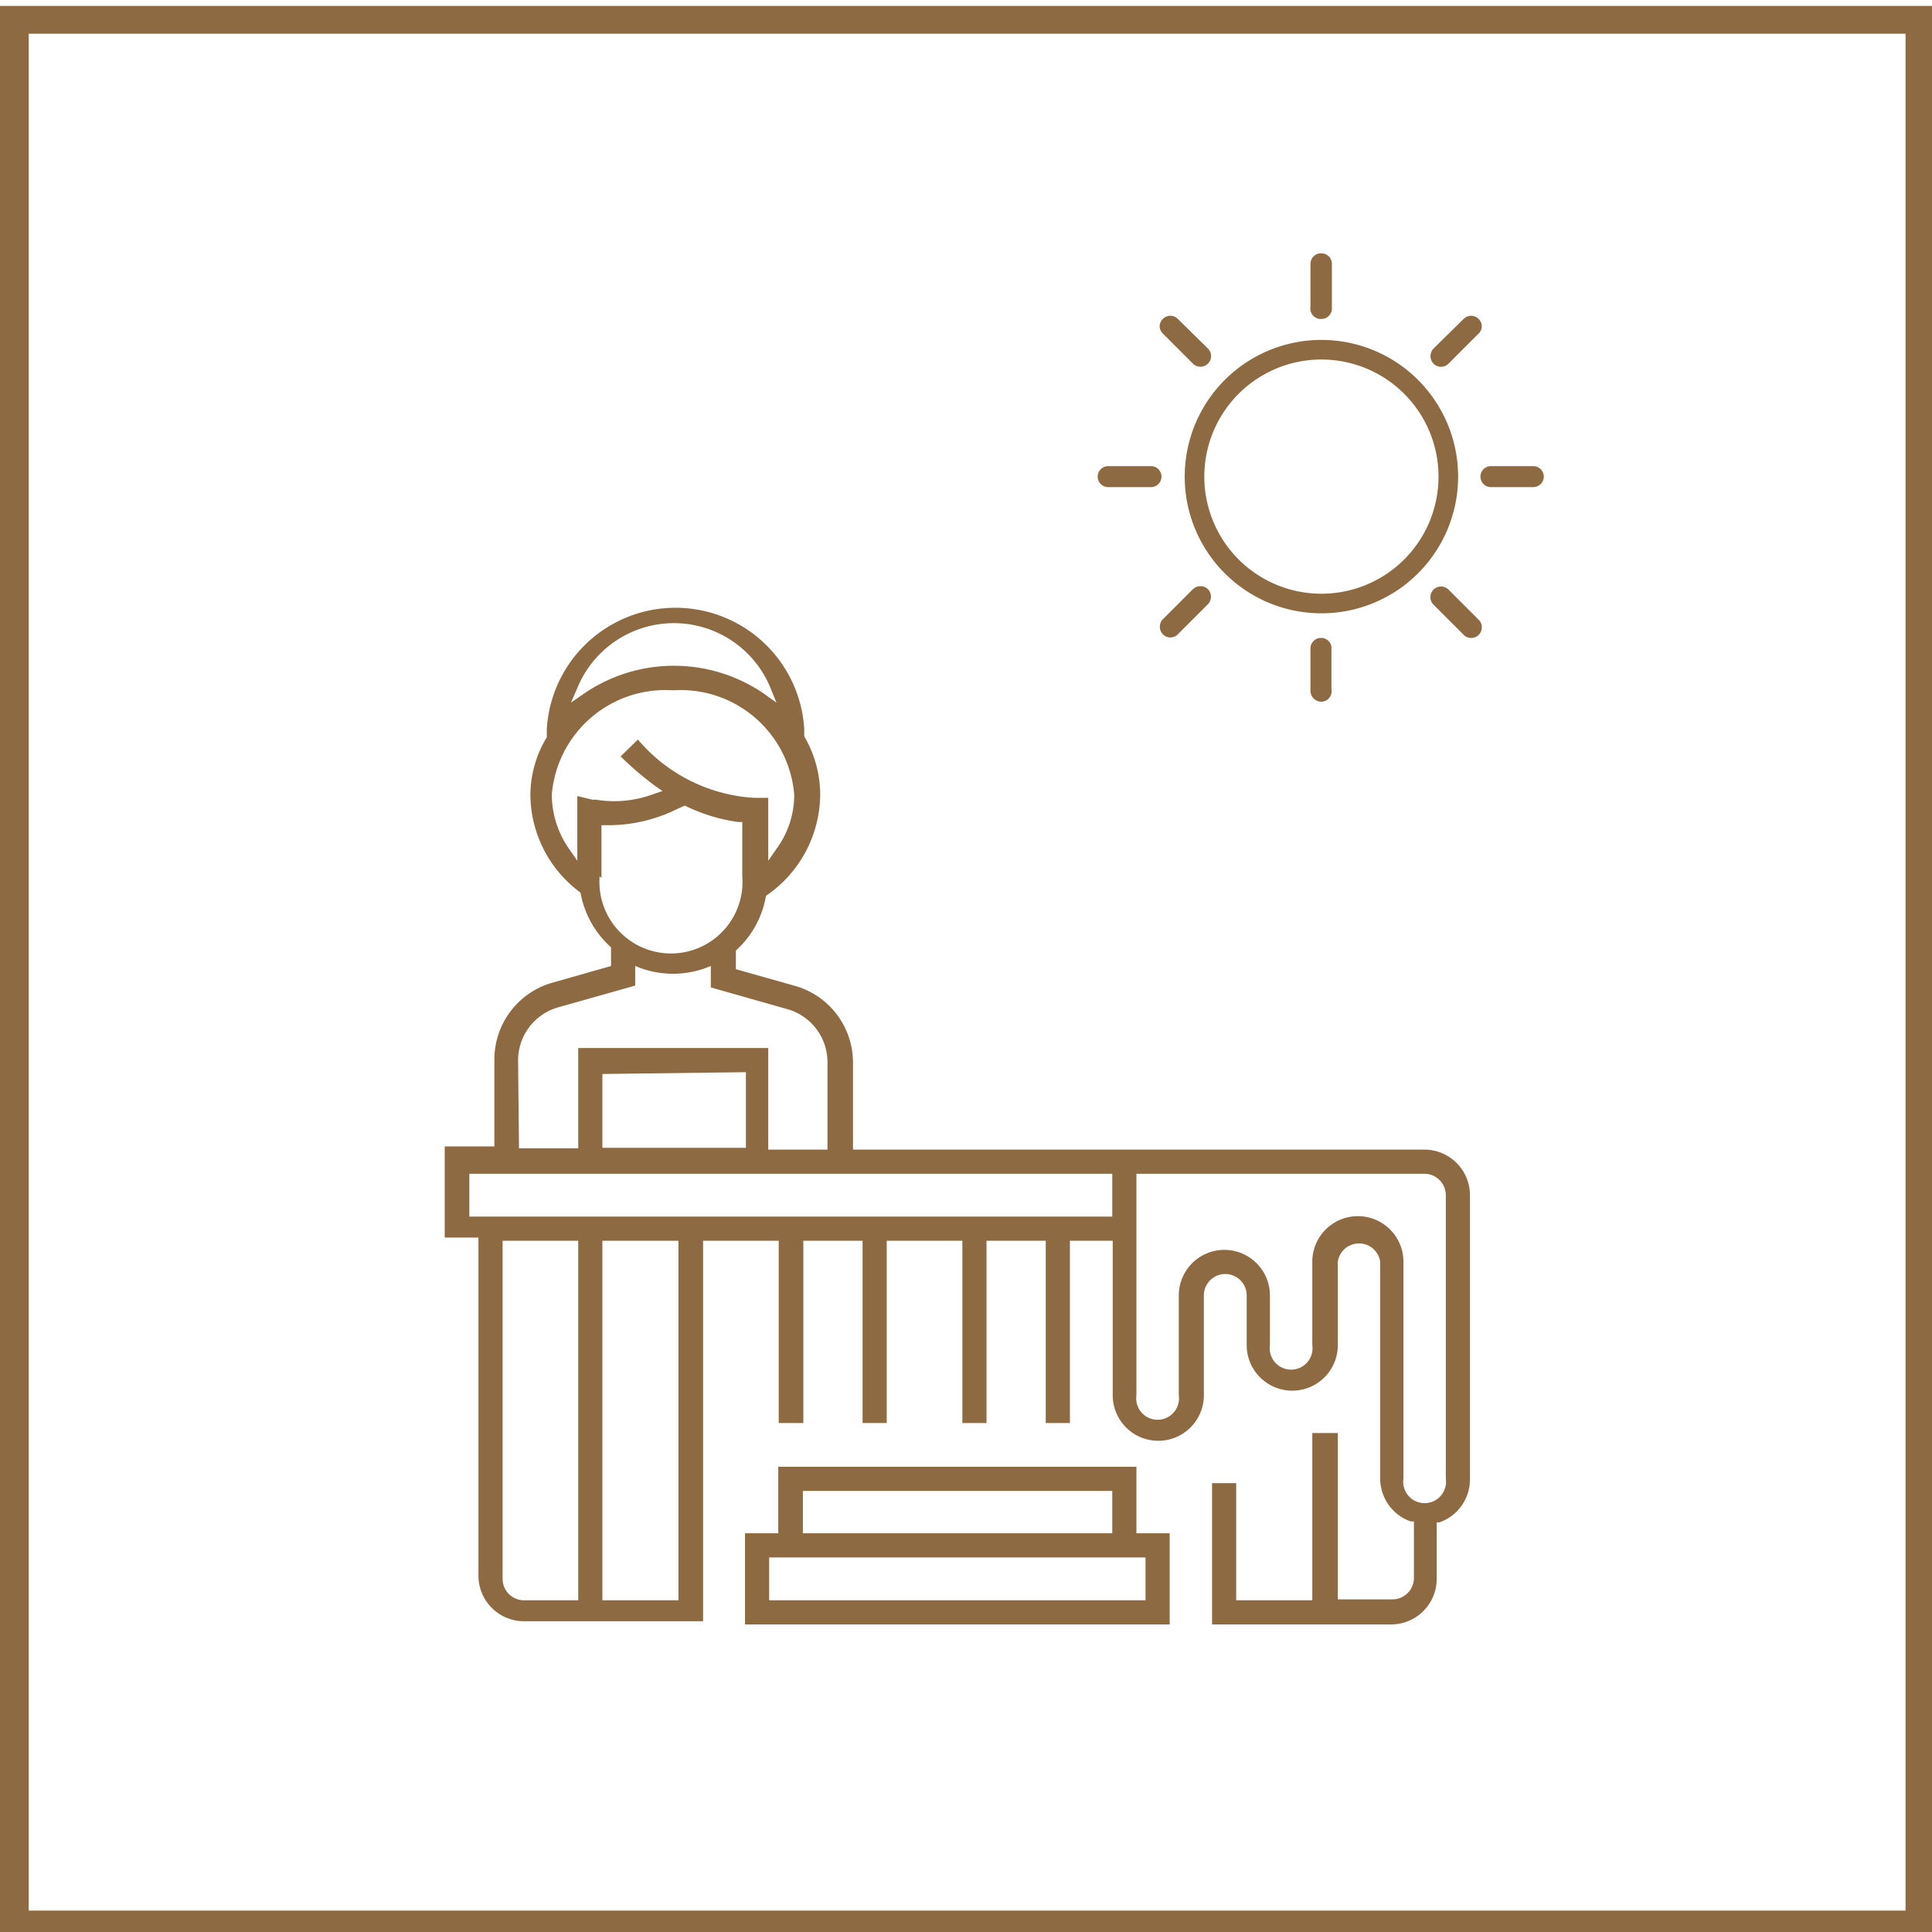 <?xml version="1.0" encoding="UTF-8"?> <svg xmlns="http://www.w3.org/2000/svg" id="Calque_1" data-name="Calque 1" viewBox="0 0 42.4 42.4"><defs><style>.cls-1{fill:#8d6a41;}</style></defs><title>Picto_BestRegards</title><path class="cls-1" d="M16.35,35.65h9.32v-2h-.73V32.19H17.08v1.46h-.73Zm1.27-2.93h6.79v.93H17.62Zm-.74,1.46h8.26v.94H16.88Z"></path><path class="cls-1" d="M31.53,34.65V33.41l.06,0a1,1,0,0,0,.67-.94V26.23a1,1,0,0,0-1-1H18.72V23.31a1.75,1.75,0,0,0-1.26-1.67l-1.31-.37v-.41l0,0a2.08,2.08,0,0,0,.66-1.2v0l0,0A2.71,2.71,0,0,0,18,17.44a2.54,2.54,0,0,0-.35-1.28V16A2.83,2.83,0,0,0,12,16v.18a2.46,2.46,0,0,0-.36,1.28,2.69,2.69,0,0,0,1.1,2.13l0,0v0a2.1,2.1,0,0,0,.67,1.2l0,0v.41l-1.3.37a1.75,1.75,0,0,0-1.26,1.67v1.92H9.76v2h.74v7.42a1,1,0,0,0,1,1h3.93V27.23h1.66v4h.54v-4h1.3v4h.53v-4h1.66v4h.53v-4h1.3v4h.53v-4h.94v3.39a1,1,0,1,0,2,0V28.43a.47.47,0,0,1,.94,0v1.09a1,1,0,1,0,2,0V27.69a.47.47,0,0,1,.93,0v4.76a1,1,0,0,0,.67.94l.07,0v1.24a.47.47,0,0,1-.47.47h-1.2V31.45H28.8v3.67H27.13V32.55H26.6v3.1h3.93A1,1,0,0,0,31.53,34.65ZM12.67,15.1a2.29,2.29,0,0,1,4.24,0l.13.32-.28-.2a3.49,3.49,0,0,0-3.94,0l-.29.2ZM13,17.55l-.33-.08v1.42l-.18-.26a2.08,2.08,0,0,1-.38-1.19,2.5,2.5,0,0,1,2.66-2.29,2.5,2.5,0,0,1,2.66,2.29,2,2,0,0,1-.39,1.19l-.18.26V17.51l-.3,0A3.62,3.62,0,0,1,14,16.23l-.38.37a7.31,7.31,0,0,0,.76.65l.16.11-.18.06a2.46,2.46,0,0,1-1.28.13Zm.2,1.72V18.11h.11a3.39,3.39,0,0,0,1.56-.36l.16-.07,0,0a3.82,3.82,0,0,0,1.17.36h.09v1.19a1.57,1.57,0,1,1-3.13,0Zm-1.83,4a1.21,1.21,0,0,1,.87-1.16l1.7-.48V21.2l.13.05a2.1,2.1,0,0,0,1.4,0l.13-.05v.47l1.69.48a1.21,1.21,0,0,1,.87,1.16v1.92h-1.3V23H12.69v2.2h-1.3Zm5,.26v1.66H13.22V23.57ZM12.69,35.12h-1.2a.47.47,0,0,1-.46-.47V27.23h1.66Zm2.2,0H13.22V27.23h1.67Zm9.52-8.42H10.3v-.94H24.41Zm6.39,5.75V27.69a1,1,0,0,0-2,0v1.83a.47.47,0,1,1-.93,0V28.43a1,1,0,0,0-2,0v2.19a.47.47,0,1,1-.93,0V25.76h6.32a.47.47,0,0,1,.47.47v6.22a.47.47,0,1,1-.93,0Z"></path><path class="cls-1" d="M41.82.74V41.93H.63V.74H41.82m.61-.61H0V42.54H42.43V.13Z"></path><path class="cls-1" d="M26,10.46a3,3,0,1,0,3-3A3,3,0,0,0,26,10.46Zm3-2.57a2.57,2.57,0,1,1-2.57,2.57A2.57,2.57,0,0,1,29,7.89Z"></path><path class="cls-1" d="M29,5.56a.23.23,0,0,0-.24.23h0v.94A.23.23,0,0,0,29,7a.23.23,0,0,0,.23-.23V5.79A.23.23,0,0,0,29,5.56Z"></path><path class="cls-1" d="M29.22,15.13v-.94A.23.23,0,0,0,29,14a.23.23,0,0,0-.24.23v.94a.24.24,0,0,0,.24.23A.23.23,0,0,0,29.22,15.13Z"></path><path class="cls-1" d="M33.65,10.23h-.93a.23.23,0,1,0,0,.46h.93a.23.23,0,1,0,0-.46Z"></path><path class="cls-1" d="M25.49,10.46a.23.23,0,0,0-.24-.23h-.93a.23.23,0,0,0,0,.46h.93a.23.23,0,0,0,.24-.23Z"></path><path class="cls-1" d="M25.85,7a.23.23,0,0,0-.33,0,.22.22,0,0,0,0,.32l.66.66a.23.23,0,0,0,.33-.33Z"></path><path class="cls-1" d="M32.29,14a.23.23,0,0,0,.23-.23.23.23,0,0,0-.07-.17l-.66-.66a.23.23,0,1,0-.33.33h0l.66.66A.22.22,0,0,0,32.29,14Z"></path><path class="cls-1" d="M32.45,7a.23.23,0,0,0-.33,0h0l-.66.65a.24.24,0,0,0,0,.33.23.23,0,0,0,.33,0h0l.66-.66a.22.22,0,0,0,0-.32Z"></path><path class="cls-1" d="M26.51,12.93a.24.24,0,0,0-.33,0h0l-.66.66a.24.24,0,0,0,0,.33.23.23,0,0,0,.33,0h0l.66-.66a.24.24,0,0,0,0-.33Z"></path></svg> 